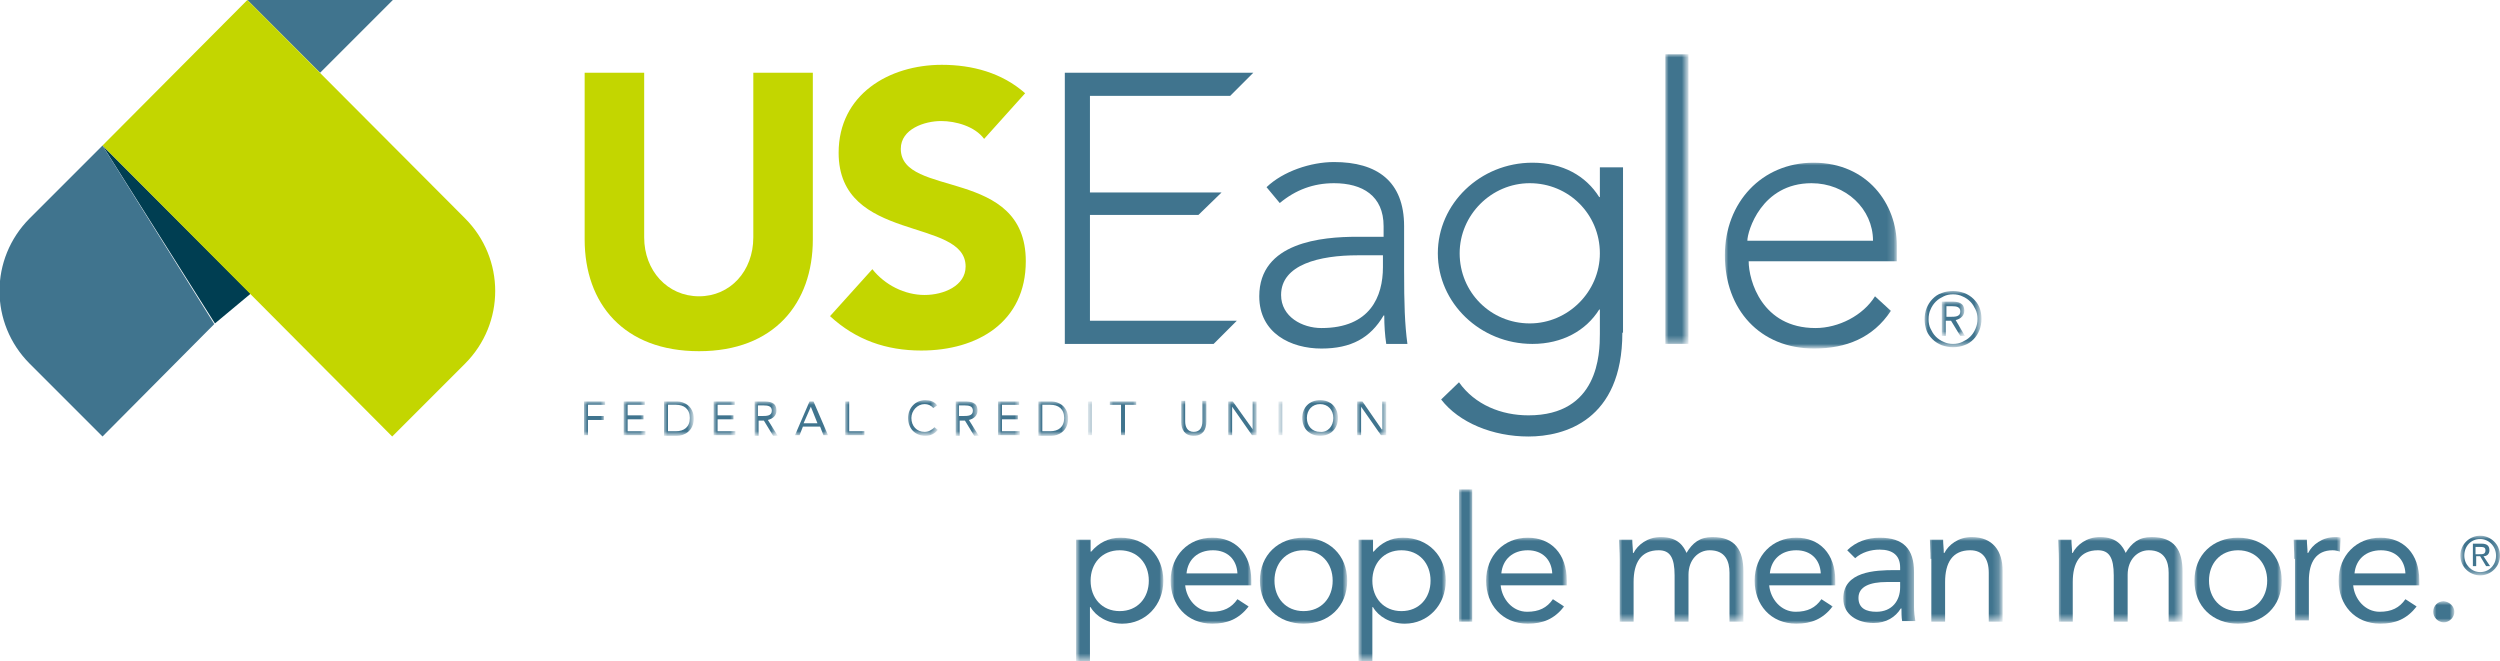 <?xml version="1.0" encoding="utf-8"?>
<!-- Generator: Adobe Illustrator 27.3.1, SVG Export Plug-In . SVG Version: 6.00 Build 0)  -->
<svg version="1.1" id="Layer_1" xmlns="http://www.w3.org/2000/svg" xmlns:xlink="http://www.w3.org/1999/xlink" x="0px" y="0px"
	 viewBox="0 0 378 100" style="enable-background:new 0 0 378 100;" xml:space="preserve">
<style type="text/css">
	.st0{fill-rule:evenodd;clip-rule:evenodd;fill:#40748E;}
	.st1{fill-rule:evenodd;clip-rule:evenodd;fill:#003E52;}
	.st2{fill-rule:evenodd;clip-rule:evenodd;fill:#C3D600;}
	.st3{filter:url(#Adobe_OpacityMaskFilter);}
	.st4{fill-rule:evenodd;clip-rule:evenodd;fill:#FFFFFF;}
	.st5{mask:url(#mask-2_00000017488431727202354680000009855206226709434555_);fill-rule:evenodd;clip-rule:evenodd;fill:#40748E;}
	.st6{filter:url(#Adobe_OpacityMaskFilter_00000111180137340199981970000005476696817600625817_);}
	.st7{mask:url(#mask-2_00000135684806215141573350000011379293272466126264_);fill-rule:evenodd;clip-rule:evenodd;fill:#40748E;}
	.st8{filter:url(#Adobe_OpacityMaskFilter_00000079448062019665571970000003251336257877539713_);}
	.st9{mask:url(#mask-2_00000042719341392356821480000001693522016940967833_);fill-rule:evenodd;clip-rule:evenodd;fill:#40748E;}
	.st10{filter:url(#Adobe_OpacityMaskFilter_00000165235213000624134090000008012641586922429840_);}
	.st11{mask:url(#mask-2_00000044876840735654665600000002772905466195708846_);fill-rule:evenodd;clip-rule:evenodd;fill:#40748E;}
	.st12{filter:url(#Adobe_OpacityMaskFilter_00000057126616451467346530000008506710153877765534_);}
	.st13{mask:url(#mask-2_00000066497152293336027800000009897437170961129636_);fill-rule:evenodd;clip-rule:evenodd;fill:#40748E;}
	.st14{filter:url(#Adobe_OpacityMaskFilter_00000004524487001949989200000002832204226838211247_);}
	.st15{mask:url(#mask-2_00000094591346408495354320000003391264091973122979_);fill-rule:evenodd;clip-rule:evenodd;fill:#40748E;}
	.st16{filter:url(#Adobe_OpacityMaskFilter_00000052097290188320812760000008902086408722382214_);}
	.st17{mask:url(#mask-2_00000152963736069698528190000014523497600642344099_);fill-rule:evenodd;clip-rule:evenodd;fill:#40748E;}
	.st18{filter:url(#Adobe_OpacityMaskFilter_00000034806905118555875380000008443823491413230513_);}
	.st19{mask:url(#mask-2_00000132068690651790781760000016661818172776245632_);fill-rule:evenodd;clip-rule:evenodd;fill:#40748E;}
	.st20{filter:url(#Adobe_OpacityMaskFilter_00000065040780301584305690000009948991372767318411_);}
	.st21{mask:url(#mask-2_00000007395765871681048840000014793133541081882507_);fill-rule:evenodd;clip-rule:evenodd;fill:#40748E;}
	.st22{filter:url(#Adobe_OpacityMaskFilter_00000108308304101413148020000016280623009848480943_);}
	.st23{mask:url(#mask-2_00000100377039486234194210000007289990996372478862_);fill-rule:evenodd;clip-rule:evenodd;fill:#40748E;}
	.st24{filter:url(#Adobe_OpacityMaskFilter_00000049918442943171871010000010482635697967821744_);}
	.st25{mask:url(#mask-2_00000087388345215695770950000017464669609499317437_);fill-rule:evenodd;clip-rule:evenodd;fill:#40748E;}
	.st26{filter:url(#Adobe_OpacityMaskFilter_00000163787485791112569570000004121947595348414355_);}
	.st27{mask:url(#mask-2_00000065061999440874105910000004410980181497445526_);fill-rule:evenodd;clip-rule:evenodd;fill:#40748E;}
	.st28{filter:url(#Adobe_OpacityMaskFilter_00000149353264929400448200000009876610572956408242_);}
	.st29{mask:url(#mask-2_00000091001092556106456220000009015411653109033903_);fill-rule:evenodd;clip-rule:evenodd;fill:#40748E;}
	.st30{filter:url(#Adobe_OpacityMaskFilter_00000083770230841846726950000016605479469035433129_);}
	.st31{mask:url(#mask-2_00000103243227676429927810000016761350966675921841_);fill-rule:evenodd;clip-rule:evenodd;fill:#40748E;}
	.st32{filter:url(#Adobe_OpacityMaskFilter_00000096769197402033451290000013883589895496551339_);}
	.st33{mask:url(#mask-2_00000096017657901033602530000013653707518472024981_);fill-rule:evenodd;clip-rule:evenodd;fill:#40748E;}
	.st34{filter:url(#Adobe_OpacityMaskFilter_00000087374924091168300420000002125308328107549575_);}
	.st35{mask:url(#mask-2_00000005232840119285672250000017204906446127699123_);fill-rule:evenodd;clip-rule:evenodd;fill:#40748E;}
	.st36{filter:url(#Adobe_OpacityMaskFilter_00000003084927205704338030000004548290713972901031_);}
	.st37{mask:url(#mask-2_00000090275085929365388020000012203864755237085828_);fill-rule:evenodd;clip-rule:evenodd;fill:#40748E;}
	.st38{filter:url(#Adobe_OpacityMaskFilter_00000071524944257077296680000010229805339003908250_);}
	.st39{mask:url(#mask-2_00000094614736497359794440000002827631752326446721_);fill-rule:evenodd;clip-rule:evenodd;fill:#40748E;}
	.st40{filter:url(#Adobe_OpacityMaskFilter_00000031189509409231769410000017700921320395867552_);}
	.st41{mask:url(#mask-2_00000121248283543515475630000007850422515476612285_);fill-rule:evenodd;clip-rule:evenodd;fill:#40748E;}
	.st42{filter:url(#Adobe_OpacityMaskFilter_00000120530537307924706060000009061908723377434033_);}
	.st43{mask:url(#mask-2_00000005233381436934056640000002906298169083159946_);fill-rule:evenodd;clip-rule:evenodd;fill:#40748E;}
	.st44{filter:url(#Adobe_OpacityMaskFilter_00000070119061449740237610000007504967891952310954_);}
	.st45{mask:url(#mask-2_00000031208553827905373130000016132419535208751248_);fill-rule:evenodd;clip-rule:evenodd;fill:#40748E;}
	.st46{filter:url(#Adobe_OpacityMaskFilter_00000121972103512553507520000013492823847236897427_);}
	.st47{mask:url(#mask-2_00000044136057944622999600000013205538513326010782_);fill-rule:evenodd;clip-rule:evenodd;fill:#40748E;}
	.st48{filter:url(#Adobe_OpacityMaskFilter_00000016034980715581506620000007234890258092535720_);}
	.st49{mask:url(#mask-2_00000097485937052742792540000015226533451778008491_);fill-rule:evenodd;clip-rule:evenodd;fill:#40748E;}
	.st50{filter:url(#Adobe_OpacityMaskFilter_00000034779624348107200010000007165274648691253690_);}
	.st51{mask:url(#mask-2_00000093896987740134633720000002408017489378328453_);fill-rule:evenodd;clip-rule:evenodd;fill:#40748E;}
	.st52{filter:url(#Adobe_OpacityMaskFilter_00000000924485119557386140000012457345743668621202_);}
	.st53{mask:url(#mask-2_00000148641618175835166840000016158510667409834165_);fill-rule:evenodd;clip-rule:evenodd;fill:#40748E;}
	.st54{filter:url(#Adobe_OpacityMaskFilter_00000133486885234554897270000005880668579840809631_);}
	.st55{mask:url(#mask-2_00000131363008531223318390000008541762204002810786_);fill-rule:evenodd;clip-rule:evenodd;fill:#40748E;}
	.st56{filter:url(#Adobe_OpacityMaskFilter_00000142159580518096327840000002888031708024821147_);}
	.st57{mask:url(#mask-2_00000129186174219358819230000013726083903690097325_);fill-rule:evenodd;clip-rule:evenodd;fill:#40748E;}
	.st58{filter:url(#Adobe_OpacityMaskFilter_00000117655032390228430240000005650080358106416818_);}
	.st59{mask:url(#mask-2_00000155121825954648628450000014505131855178694323_);fill-rule:evenodd;clip-rule:evenodd;fill:#40748E;}
	.st60{filter:url(#Adobe_OpacityMaskFilter_00000079467463972271115370000016407515633665967796_);}
	.st61{mask:url(#mask-2_00000121959201061145147570000017712236467930125731_);fill-rule:evenodd;clip-rule:evenodd;fill:#40748E;}
	.st62{filter:url(#Adobe_OpacityMaskFilter_00000158726186124004113850000011558963373333583803_);}
	.st63{mask:url(#mask-2_00000089557729101964071510000012590713895215310477_);fill-rule:evenodd;clip-rule:evenodd;fill:#40748E;}
	.st64{filter:url(#Adobe_OpacityMaskFilter_00000170271525024573385370000017879742631251114414_);}
	.st65{mask:url(#mask-2_00000036235185317246217520000007328419989996270474_);fill-rule:evenodd;clip-rule:evenodd;fill:#40748E;}
	.st66{filter:url(#Adobe_OpacityMaskFilter_00000111876018524667842250000005241874893680451979_);}
	.st67{mask:url(#mask-2_00000075849763667643432660000018094736151006022036_);fill-rule:evenodd;clip-rule:evenodd;fill:#40748E;}
	.st68{filter:url(#Adobe_OpacityMaskFilter_00000089542119267825194650000000360613280463427982_);}
	.st69{mask:url(#mask-2_00000048494757655737774690000005031986877206674325_);fill-rule:evenodd;clip-rule:evenodd;fill:#40748E;}
	.st70{filter:url(#Adobe_OpacityMaskFilter_00000119828652333020053970000016187715523590086032_);}
	.st71{mask:url(#mask-2_00000132782390771365170330000013133303100822105230_);fill-rule:evenodd;clip-rule:evenodd;fill:#40748E;}
	.st72{filter:url(#Adobe_OpacityMaskFilter_00000132794345041800355520000004272006386036000166_);}
	.st73{mask:url(#mask-2_00000109002223200421112690000001645845518860308655_);fill-rule:evenodd;clip-rule:evenodd;fill:#40748E;}
	.st74{filter:url(#Adobe_OpacityMaskFilter_00000145035117925686520060000006930746633693640327_);}
	.st75{mask:url(#mask-2_00000078013058185333000600000010740591284941101715_);fill-rule:evenodd;clip-rule:evenodd;fill:#40748E;}
	.st76{filter:url(#Adobe_OpacityMaskFilter_00000176035225847056622020000001703642929434162110_);}
	.st77{mask:url(#mask-2_00000150822131318943372390000006411164818821756331_);fill-rule:evenodd;clip-rule:evenodd;fill:#40748E;}
	.st78{filter:url(#Adobe_OpacityMaskFilter_00000181809391751375188280000008537285517807027632_);}
	.st79{mask:url(#mask-2_00000008845060245701456330000000106021499315806386_);fill-rule:evenodd;clip-rule:evenodd;fill:#40748E;}
</style>
<polygon id="Fill-1" class="st0" points="37.4,0 48.4,11 59.4,0 "/>
<polygon id="Fill-2" class="st1" points="37.9,44.4 32.5,48.9 15.5,22 "/>
<g id="Group-56" transform="translate(0, 0)">
	<path id="Fill-3" class="st0" d="M15.5,22l-11,11c-6.1,6.1-6.1,15.9,0,22c0,0,0,0,0,0l11,11l15.7-15.8l1.2-1.2L15.5,22z"/>
	<path id="Fill-5" class="st2" d="M37.4,0l32.9,33c6.1,6.1,6.1,15.9,0,22c0,0,0,0,0,0l-11,11L15.5,22L37.4,0z"/>
	<path id="Fill-7" class="st2" d="M122.9,36.2c0,9.7-5.9,16.9-17.2,16.9c-11.4,0-17.3-7.2-17.3-16.9V11h9v24.9c0,5,3.5,8.9,8.3,8.9
		c4.7,0,8.2-3.8,8.2-8.9V11h9V36.2z"/>
	<path id="Fill-9" class="st2" d="M148.8,21c-1.4-1.9-4.3-2.7-6.5-2.7c-2.5,0-6.1,1.2-6.1,4.2c0,7.5,18.9,2.7,18.9,17
		c0,9.2-7.3,13.5-15.8,13.5c-5.3,0-9.9-1.6-13.8-5.2l6.4-7.1c1.9,2.4,4.9,3.9,7.9,3.9c2.9,0,6.2-1.4,6.2-4.3
		c0-7.5-19.2-3.5-19.2-17.2c0-8.8,7.6-13.3,15.6-13.3c4.6,0,9.1,1.2,12.6,4.3L148.8,21z"/>
	<polygon id="Fill-11" class="st0" points="161,11 189.5,11 186,14.5 164.8,14.5 164.8,29.1 184.7,29.1 181.2,32.5 164.8,32.5 
		164.8,48.5 187,48.5 183.5,52 161,52 	"/>
	<path id="Fill-13" class="st0" d="M205.3,38.6c-5.8,0-11.6,1.4-11.6,6c0,3.3,3.2,5,6.1,5c7.4,0,9.3-4.8,9.3-9.2v-1.8H205.3z
		 M212.3,40.8c0,5.2,0.1,8.2,0.5,11.2h-3.2c-0.2-1.3-0.3-2.8-0.3-4.3h-0.1c-2,3.4-4.9,5-9.4,5c-4.6,0-9.4-2.3-9.4-7.9
		c0-8.2,9.5-9,14.8-9h4v-1.6c0-4.6-3.2-6.5-7.5-6.5c-3.1,0-5.8,1-8.2,3l-2-2.4c2.5-2.4,6.7-3.8,10.2-3.8c6.5,0,10.6,2.9,10.6,9.7
		V40.8z"/>
	<path id="Fill-15" class="st0" d="M231.3,27.7c-5.8,0-10.6,4.8-10.6,10.6c0,5.9,4.7,10.6,10.6,10.6c5.8,0,10.6-4.8,10.6-10.6
		C241.9,32.4,237.2,27.7,231.3,27.7L231.3,27.7z M245.3,50.3c0,13.3-8.8,15.7-14.2,15.7c-5.4,0-10.5-2.1-13.2-5.6l2.7-2.6
		c2.4,3.4,6.4,5,10.5,5c10.6,0,10.8-9.3,10.8-12.3v-3.7h-0.1c-2,3.2-5.6,5.2-10.1,5.2c-7.9,0-14.3-6.2-14.3-13.7
		c0-7.5,6.4-13.7,14.3-13.7c4.6,0,8.1,2,10.1,5.2h0.1v-4.5h3.5V50.3z"/>
	<g id="Clip-18">
	</g>
	<defs>
		<filter id="Adobe_OpacityMaskFilter" filterUnits="userSpaceOnUse" x="251.8" y="8.2" width="3.5" height="43.8">
			<feColorMatrix  type="matrix" values="1 0 0 0 0  0 1 0 0 0  0 0 1 0 0  0 0 0 1 0"/>
		</filter>
	</defs>
	
		<mask maskUnits="userSpaceOnUse" x="251.8" y="8.2" width="3.5" height="43.8" id="mask-2_00000017488431727202354680000009855206226709434555_">
		<g class="st3">
			<polygon id="path-1_00000130629703880433695450000014063174102662239378_" class="st4" points="0,100 378,100 378,0 0,0 			"/>
		</g>
	</mask>
	<polygon id="Fill-17" class="st5" points="251.8,52 255.3,52 255.3,8.2 251.8,8.2 	"/>
	<defs>
		
			<filter id="Adobe_OpacityMaskFilter_00000143576150530546581380000008741396931014290367_" filterUnits="userSpaceOnUse" x="260.8" y="24.5" width="25.9" height="28.2">
			<feColorMatrix  type="matrix" values="1 0 0 0 0  0 1 0 0 0  0 0 1 0 0  0 0 0 1 0"/>
		</filter>
	</defs>
	
		<mask maskUnits="userSpaceOnUse" x="260.8" y="24.5" width="25.9" height="28.2" id="mask-2_00000135684806215141573350000011379293272466126264_">
		<g style="filter:url(#Adobe_OpacityMaskFilter_00000143576150530546581380000008741396931014290367_);">
			<polygon id="path-1_00000153684513024401667740000011799810031832273536_" class="st4" points="0,100 378,100 378,0 0,0 			"/>
		</g>
	</mask>
	<path id="Fill-19" class="st7" d="M283.2,36.4c0-4.8-4.1-8.7-9.3-8.7c-7.6,0-9.7,7.3-9.7,8.7H283.2z M285.9,47
		c-2.7,4.1-6.8,5.7-11.6,5.7c-8.2,0-13.5-5.9-13.5-14.1c0-8,5.6-14,13.4-14c8.2,0,12.6,6.3,12.6,12.5v2.4h-22.4
		c0,2.9,2,10.1,10.1,10.1c3.5,0,7.2-1.9,9-4.8L285.9,47z"/>
	<defs>
		
			<filter id="Adobe_OpacityMaskFilter_00000034061848099338237830000002842805854422312068_" filterUnits="userSpaceOnUse" x="88.3" y="60.7" width="3.2" height="5.1">
			<feColorMatrix  type="matrix" values="1 0 0 0 0  0 1 0 0 0  0 0 1 0 0  0 0 0 1 0"/>
		</filter>
	</defs>
	
		<mask maskUnits="userSpaceOnUse" x="88.3" y="60.7" width="3.2" height="5.1" id="mask-2_00000042719341392356821480000001693522016940967833_">
		<g style="filter:url(#Adobe_OpacityMaskFilter_00000034061848099338237830000002842805854422312068_);">
			<polygon id="path-1_00000157292173696085709100000003024622233890348428_" class="st4" points="0,100 378,100 378,0 0,0 			"/>
		</g>
	</mask>
	<polygon id="Fill-20" class="st9" points="88.3,60.7 91.5,60.7 91.5,61.2 88.9,61.2 88.9,62.9 91.3,62.9 91.3,63.5 88.9,63.5 
		88.9,65.8 88.3,65.8 	"/>
	<defs>
		
			<filter id="Adobe_OpacityMaskFilter_00000169527029157007751600000010939420491450922889_" filterUnits="userSpaceOnUse" x="94.3" y="60.7" width="3.3" height="5.1">
			<feColorMatrix  type="matrix" values="1 0 0 0 0  0 1 0 0 0  0 0 1 0 0  0 0 0 1 0"/>
		</filter>
	</defs>
	
		<mask maskUnits="userSpaceOnUse" x="94.3" y="60.7" width="3.3" height="5.1" id="mask-2_00000044876840735654665600000002772905466195708846_">
		<g style="filter:url(#Adobe_OpacityMaskFilter_00000169527029157007751600000010939420491450922889_);">
			<polygon id="path-1_00000163765396937951775100000000290327248791140523_" class="st4" points="0,100 378,100 378,0 0,0 			"/>
		</g>
	</mask>
	<polygon id="Fill-21" class="st11" points="94.3,60.7 97.5,60.7 97.5,61.2 94.9,61.2 94.9,62.8 97.3,62.8 97.3,63.4 94.9,63.4 
		94.9,65.2 97.6,65.2 97.6,65.8 94.3,65.8 	"/>
	<defs>
		
			<filter id="Adobe_OpacityMaskFilter_00000170972168129006324660000007984171417885133228_" filterUnits="userSpaceOnUse" x="100.4" y="60.7" width="4.5" height="5.1">
			<feColorMatrix  type="matrix" values="1 0 0 0 0  0 1 0 0 0  0 0 1 0 0  0 0 0 1 0"/>
		</filter>
	</defs>
	
		<mask maskUnits="userSpaceOnUse" x="100.4" y="60.7" width="4.5" height="5.1" id="mask-2_00000066497152293336027800000009897437170961129636_">
		<g style="filter:url(#Adobe_OpacityMaskFilter_00000170972168129006324660000007984171417885133228_);">
			<polygon id="path-1_00000054972217051162342190000002521217929059912100_" class="st4" points="0,100 378,100 378,0 0,0 			"/>
		</g>
	</mask>
	<path id="Fill-22" class="st13" d="M101,65.2h1.2c1.2,0,2.1-0.6,2.1-2c0-1.4-0.9-2-2.1-2H101V65.2z M100.4,60.7h2
		c1,0,2.5,0.7,2.5,2.6c0,1.9-1.5,2.6-2.5,2.6h-2V60.7z"/>
	<defs>
		
			<filter id="Adobe_OpacityMaskFilter_00000033326772570914886040000010290992683941488019_" filterUnits="userSpaceOnUse" x="107.9" y="60.7" width="3.3" height="5.1">
			<feColorMatrix  type="matrix" values="1 0 0 0 0  0 1 0 0 0  0 0 1 0 0  0 0 0 1 0"/>
		</filter>
	</defs>
	
		<mask maskUnits="userSpaceOnUse" x="107.9" y="60.7" width="3.3" height="5.1" id="mask-2_00000094591346408495354320000003391264091973122979_">
		<g style="filter:url(#Adobe_OpacityMaskFilter_00000033326772570914886040000010290992683941488019_);">
			<polygon id="path-1_00000034077050463052672910000004848951384234941591_" class="st4" points="0,100 378,100 378,0 0,0 			"/>
		</g>
	</mask>
	<polygon id="Fill-23" class="st15" points="107.9,60.7 111.1,60.7 111.1,61.2 108.5,61.2 108.5,62.8 110.9,62.8 110.9,63.4 
		108.5,63.4 108.5,65.2 111.2,65.2 111.2,65.8 107.9,65.8 	"/>
	<defs>
		
			<filter id="Adobe_OpacityMaskFilter_00000145769201681119524800000002212471888344772001_" filterUnits="userSpaceOnUse" x="114.1" y="60.7" width="3.5" height="5.1">
			<feColorMatrix  type="matrix" values="1 0 0 0 0  0 1 0 0 0  0 0 1 0 0  0 0 0 1 0"/>
		</filter>
	</defs>
	
		<mask maskUnits="userSpaceOnUse" x="114.1" y="60.7" width="3.5" height="5.1" id="mask-2_00000152963736069698528190000014523497600642344099_">
		<g style="filter:url(#Adobe_OpacityMaskFilter_00000145769201681119524800000002212471888344772001_);">
			<polygon id="path-1_00000128473063855908973200000003221274614446051767_" class="st4" points="0,100 378,100 378,0 0,0 			"/>
		</g>
	</mask>
	<path id="Fill-24" class="st17" d="M114.7,62.9h0.5c0.7,0,1.5,0,1.5-0.8c0-0.7-0.6-0.8-1.2-0.8h-0.9V62.9z M114.1,60.7h1.3
		c1,0,2,0.1,2,1.4c0,0.7-0.5,1.2-1.3,1.4l1.5,2.4h-0.7l-1.4-2.3h-0.8v2.3h-0.6V60.7z"/>
	<defs>
		
			<filter id="Adobe_OpacityMaskFilter_00000049929250109250083600000017176247385889931914_" filterUnits="userSpaceOnUse" x="120.1" y="60.7" width="5" height="5.1">
			<feColorMatrix  type="matrix" values="1 0 0 0 0  0 1 0 0 0  0 0 1 0 0  0 0 0 1 0"/>
		</filter>
	</defs>
	
		<mask maskUnits="userSpaceOnUse" x="120.1" y="60.7" width="5" height="5.1" id="mask-2_00000132068690651790781760000016661818172776245632_">
		<g style="filter:url(#Adobe_OpacityMaskFilter_00000049929250109250083600000017176247385889931914_);">
			<polygon id="path-1_00000134960628825102089620000010163049835936592816_" class="st4" points="0,100 378,100 378,0 0,0 			"/>
		</g>
	</mask>
	<path id="Fill-25" class="st19" d="M122.6,61.5L122.6,61.5l-1.1,2.5h2.1L122.6,61.5z M122.4,60.7h0.6l2.2,5.1h-0.7l-0.5-1.3h-2.6
		l-0.5,1.3h-0.7L122.4,60.7z"/>
	<defs>
		
			<filter id="Adobe_OpacityMaskFilter_00000023972960152654934110000002617139423349810077_" filterUnits="userSpaceOnUse" x="127.8" y="60.7" width="3" height="5.1">
			<feColorMatrix  type="matrix" values="1 0 0 0 0  0 1 0 0 0  0 0 1 0 0  0 0 0 1 0"/>
		</filter>
	</defs>
	
		<mask maskUnits="userSpaceOnUse" x="127.8" y="60.7" width="3" height="5.1" id="mask-2_00000007395765871681048840000014793133541081882507_">
		<g style="filter:url(#Adobe_OpacityMaskFilter_00000023972960152654934110000002617139423349810077_);">
			<polygon id="path-1_00000161626805913295284380000009505237593421430706_" class="st4" points="0,100 378,100 378,0 0,0 			"/>
		</g>
	</mask>
	<polygon id="Fill-26" class="st21" points="127.8,60.7 128.4,60.7 128.4,65.2 130.7,65.2 130.7,65.8 127.8,65.8 	"/>
	<defs>
		
			<filter id="Adobe_OpacityMaskFilter_00000051348155836340499190000007965085030243180965_" filterUnits="userSpaceOnUse" x="137.2" y="60.5" width="4.5" height="5.4">
			<feColorMatrix  type="matrix" values="1 0 0 0 0  0 1 0 0 0  0 0 1 0 0  0 0 0 1 0"/>
		</filter>
	</defs>
	
		<mask maskUnits="userSpaceOnUse" x="137.2" y="60.5" width="4.5" height="5.4" id="mask-2_00000100377039486234194210000007289990996372478862_">
		<g style="filter:url(#Adobe_OpacityMaskFilter_00000051348155836340499190000007965085030243180965_);">
			<polygon id="path-1_00000181064989645668054320000000773216274136850336_" class="st4" points="0,100 378,100 378,0 0,0 			"/>
		</g>
	</mask>
	<path id="Fill-27" class="st23" d="M141.1,61.7c-0.3-0.4-0.8-0.6-1.3-0.6c-1.1,0-2,1-2,2.1c0,1.2,0.8,2.1,2,2.1
		c0.6,0,1.1-0.3,1.5-0.7l0.5,0.4c-0.5,0.6-1.1,0.9-1.9,0.9c-1.5,0-2.6-1.1-2.6-2.7c0-1.5,1.1-2.7,2.6-2.7c0.7,0,1.4,0.2,1.8,0.8
		L141.1,61.7z"/>
	<defs>
		
			<filter id="Adobe_OpacityMaskFilter_00000111884830017529473200000007201515128405139888_" filterUnits="userSpaceOnUse" x="144.5" y="60.7" width="3.5" height="5.1">
			<feColorMatrix  type="matrix" values="1 0 0 0 0  0 1 0 0 0  0 0 1 0 0  0 0 0 1 0"/>
		</filter>
	</defs>
	
		<mask maskUnits="userSpaceOnUse" x="144.5" y="60.7" width="3.5" height="5.1" id="mask-2_00000087388345215695770950000017464669609499317437_">
		<g style="filter:url(#Adobe_OpacityMaskFilter_00000111884830017529473200000007201515128405139888_);">
			<polygon id="path-1_00000173866978998267385710000017877830117801113242_" class="st4" points="0,100 378,100 378,0 0,0 			"/>
		</g>
	</mask>
	<path id="Fill-28" class="st25" d="M145.1,62.9h0.5c0.7,0,1.5,0,1.5-0.8c0-0.7-0.6-0.8-1.2-0.8h-0.9V62.9z M144.5,60.7h1.3
		c1,0,2,0.1,2,1.4c0,0.7-0.5,1.2-1.3,1.4l1.5,2.4h-0.7l-1.4-2.3h-0.8v2.3h-0.6V60.7z"/>
	<defs>
		
			<filter id="Adobe_OpacityMaskFilter_00000000917254195003520460000003597619715248587434_" filterUnits="userSpaceOnUse" x="150.9" y="60.7" width="3.3" height="5.1">
			<feColorMatrix  type="matrix" values="1 0 0 0 0  0 1 0 0 0  0 0 1 0 0  0 0 0 1 0"/>
		</filter>
	</defs>
	
		<mask maskUnits="userSpaceOnUse" x="150.9" y="60.7" width="3.3" height="5.1" id="mask-2_00000065061999440874105910000004410980181497445526_">
		<g style="filter:url(#Adobe_OpacityMaskFilter_00000000917254195003520460000003597619715248587434_);">
			<polygon id="path-1_00000047057144704988981220000002687544581387693718_" class="st4" points="0,100 378,100 378,0 0,0 			"/>
		</g>
	</mask>
	<polygon id="Fill-29" class="st27" points="150.9,60.7 154.1,60.7 154.1,61.2 151.5,61.2 151.5,62.8 153.9,62.8 153.9,63.4 
		151.5,63.4 151.5,65.2 154.2,65.2 154.2,65.8 150.9,65.8 	"/>
	<defs>
		
			<filter id="Adobe_OpacityMaskFilter_00000021810303781897979400000013691470260610219420_" filterUnits="userSpaceOnUse" x="157" y="60.7" width="4.5" height="5.1">
			<feColorMatrix  type="matrix" values="1 0 0 0 0  0 1 0 0 0  0 0 1 0 0  0 0 0 1 0"/>
		</filter>
	</defs>
	
		<mask maskUnits="userSpaceOnUse" x="157" y="60.7" width="4.5" height="5.1" id="mask-2_00000091001092556106456220000009015411653109033903_">
		<g style="filter:url(#Adobe_OpacityMaskFilter_00000021810303781897979400000013691470260610219420_);">
			<polygon id="path-1_00000134969018168120955770000000594343800440777378_" class="st4" points="0,100 378,100 378,0 0,0 			"/>
		</g>
	</mask>
	<path id="Fill-30" class="st29" d="M157.6,65.2h1.2c1.2,0,2.1-0.6,2.1-2c0-1.4-0.9-2-2.1-2h-1.2V65.2z M157,60.7h2
		c1,0,2.5,0.7,2.5,2.6c0,1.9-1.5,2.6-2.5,2.6h-2V60.7z"/>
	<defs>
		
			<filter id="Adobe_OpacityMaskFilter_00000165914476673569245530000016253947335654877080_" filterUnits="userSpaceOnUse" x="164.5" y="60.7" width="0.6" height="5.1">
			<feColorMatrix  type="matrix" values="1 0 0 0 0  0 1 0 0 0  0 0 1 0 0  0 0 0 1 0"/>
		</filter>
	</defs>
	
		<mask maskUnits="userSpaceOnUse" x="164.5" y="60.7" width="0.6" height="5.1" id="mask-2_00000103243227676429927810000016761350966675921841_">
		<g style="filter:url(#Adobe_OpacityMaskFilter_00000165914476673569245530000016253947335654877080_);">
			<polygon id="path-1_00000101812424976430668680000010159602304458493069_" class="st4" points="0,100 378,100 378,0 0,0 			"/>
		</g>
	</mask>
	<polygon id="Fill-31" class="st31" points="164.5,65.8 165.1,65.8 165.1,60.7 164.5,60.7 	"/>
	<defs>
		
			<filter id="Adobe_OpacityMaskFilter_00000146477530487920480850000002964834085486625175_" filterUnits="userSpaceOnUse" x="167.8" y="60.7" width="4" height="5.1">
			<feColorMatrix  type="matrix" values="1 0 0 0 0  0 1 0 0 0  0 0 1 0 0  0 0 0 1 0"/>
		</filter>
	</defs>
	
		<mask maskUnits="userSpaceOnUse" x="167.8" y="60.7" width="4" height="5.1" id="mask-2_00000096017657901033602530000013653707518472024981_">
		<g style="filter:url(#Adobe_OpacityMaskFilter_00000146477530487920480850000002964834085486625175_);">
			<polygon id="path-1_00000095328260211532468230000004763028577192247434_" class="st4" points="0,100 378,100 378,0 0,0 			"/>
		</g>
	</mask>
	<polygon id="Fill-32" class="st33" points="171.8,61.2 170.1,61.2 170.1,65.8 169.5,65.8 169.5,61.2 167.8,61.2 167.8,60.7 
		171.8,60.7 	"/>
	<defs>
		
			<filter id="Adobe_OpacityMaskFilter_00000148624012009697291370000003636256312600518069_" filterUnits="userSpaceOnUse" x="178.6" y="60.7" width="3.9" height="5.3">
			<feColorMatrix  type="matrix" values="1 0 0 0 0  0 1 0 0 0  0 0 1 0 0  0 0 0 1 0"/>
		</filter>
	</defs>
	
		<mask maskUnits="userSpaceOnUse" x="178.6" y="60.7" width="3.9" height="5.3" id="mask-2_00000005232840119285672250000017204906446127699123_">
		<g style="filter:url(#Adobe_OpacityMaskFilter_00000148624012009697291370000003636256312600518069_);">
			<polygon id="path-1_00000088838744544507707610000011798437993094506681_" class="st4" points="0,100 378,100 378,0 0,0 			"/>
		</g>
	</mask>
	<path id="Fill-33" class="st35" d="M182.4,63.8c0,1.1-0.5,2.1-1.9,2.1s-1.9-1-1.9-2.1v-3.2h0.6v3.1c0,0.8,0.3,1.6,1.3,1.6
		c1,0,1.3-0.8,1.3-1.6v-3.1h0.6V63.8z"/>
	<defs>
		
			<filter id="Adobe_OpacityMaskFilter_00000101817684145460613920000011428838528732703930_" filterUnits="userSpaceOnUse" x="185.7" y="60.7" width="4.4" height="5.1">
			<feColorMatrix  type="matrix" values="1 0 0 0 0  0 1 0 0 0  0 0 1 0 0  0 0 0 1 0"/>
		</filter>
	</defs>
	
		<mask maskUnits="userSpaceOnUse" x="185.7" y="60.7" width="4.4" height="5.1" id="mask-2_00000090275085929365388020000012203864755237085828_">
		<g style="filter:url(#Adobe_OpacityMaskFilter_00000101817684145460613920000011428838528732703930_);">
			<polygon id="path-1_00000139295528874860278640000002204857310496413116_" class="st4" points="0,100 378,100 378,0 0,0 			"/>
		</g>
	</mask>
	<polygon id="Fill-34" class="st37" points="185.7,60.7 186.4,60.7 189.4,64.9 189.4,64.9 189.4,60.7 190,60.7 190,65.8 189.3,65.8 
		186.3,61.5 186.3,61.5 186.3,65.8 185.7,65.8 	"/>
	<defs>
		
			<filter id="Adobe_OpacityMaskFilter_00000163037289828003879600000006292396683251756929_" filterUnits="userSpaceOnUse" x="193.3" y="60.7" width="0.6" height="5.1">
			<feColorMatrix  type="matrix" values="1 0 0 0 0  0 1 0 0 0  0 0 1 0 0  0 0 0 1 0"/>
		</filter>
	</defs>
	
		<mask maskUnits="userSpaceOnUse" x="193.3" y="60.7" width="0.6" height="5.1" id="mask-2_00000094614736497359794440000002827631752326446721_">
		<g style="filter:url(#Adobe_OpacityMaskFilter_00000163037289828003879600000006292396683251756929_);">
			<polygon id="path-1_00000148636379205081088120000007061746800255595675_" class="st4" points="0,100 378,100 378,0 0,0 			"/>
		</g>
	</mask>
	<polygon id="Fill-35" class="st39" points="193.3,65.8 193.9,65.8 193.9,60.7 193.3,60.7 	"/>
	<defs>
		
			<filter id="Adobe_OpacityMaskFilter_00000170250965899503289320000004785484038000150972_" filterUnits="userSpaceOnUse" x="196.9" y="60.5" width="5.4" height="5.4">
			<feColorMatrix  type="matrix" values="1 0 0 0 0  0 1 0 0 0  0 0 1 0 0  0 0 0 1 0"/>
		</filter>
	</defs>
	
		<mask maskUnits="userSpaceOnUse" x="196.9" y="60.5" width="5.4" height="5.4" id="mask-2_00000121248283543515475630000007850422515476612285_">
		<g style="filter:url(#Adobe_OpacityMaskFilter_00000170250965899503289320000004785484038000150972_);">
			<polygon id="path-1_00000183235768401377412740000017163297185677468347_" class="st4" points="0,100 378,100 378,0 0,0 			"/>
		</g>
	</mask>
	<path id="Fill-36" class="st41" d="M201.6,63.2c0-1.2-0.8-2.1-2-2.1c-1.2,0-2,0.9-2,2.1c0,1.2,0.8,2.1,2,2.1
		C200.8,65.4,201.6,64.4,201.6,63.2 M196.9,63.2c0-1.6,1.1-2.7,2.7-2.7c1.6,0,2.7,1.1,2.7,2.7c0,1.6-1.1,2.7-2.7,2.7
		C198,65.9,196.9,64.8,196.9,63.2"/>
	<defs>
		
			<filter id="Adobe_OpacityMaskFilter_00000050636079488036930990000015265153095118796713_" filterUnits="userSpaceOnUse" x="205.2" y="60.7" width="4.4" height="5.1">
			<feColorMatrix  type="matrix" values="1 0 0 0 0  0 1 0 0 0  0 0 1 0 0  0 0 0 1 0"/>
		</filter>
	</defs>
	
		<mask maskUnits="userSpaceOnUse" x="205.2" y="60.7" width="4.4" height="5.1" id="mask-2_00000005233381436934056640000002906298169083159946_">
		<g style="filter:url(#Adobe_OpacityMaskFilter_00000050636079488036930990000015265153095118796713_);">
			<polygon id="path-1_00000035526110042562620360000001762172090948244892_" class="st4" points="0,100 378,100 378,0 0,0 			"/>
		</g>
	</mask>
	<polygon id="Fill-37" class="st43" points="205.2,60.7 206,60.7 208.9,64.9 209,64.9 209,60.7 209.6,60.7 209.6,65.8 208.8,65.8 
		205.8,61.5 205.8,61.5 205.8,65.8 205.2,65.8 	"/>
	<defs>
		
			<filter id="Adobe_OpacityMaskFilter_00000180327760049132019660000011698639095896192686_" filterUnits="userSpaceOnUse" x="293.7" y="45.6" width="3.5" height="5.1">
			<feColorMatrix  type="matrix" values="1 0 0 0 0  0 1 0 0 0  0 0 1 0 0  0 0 0 1 0"/>
		</filter>
	</defs>
	
		<mask maskUnits="userSpaceOnUse" x="293.7" y="45.6" width="3.5" height="5.1" id="mask-2_00000031208553827905373130000016132419535208751248_">
		<g style="filter:url(#Adobe_OpacityMaskFilter_00000180327760049132019660000011698639095896192686_);">
			<polygon id="path-1_00000125566304537911825220000015200451496477233819_" class="st4" points="0,100 378,100 378,0 0,0 			"/>
		</g>
	</mask>
	<path id="Fill-38" class="st45" d="M294.4,47.9h0.5c0.7,0,1.5,0,1.5-0.8c0-0.7-0.6-0.8-1.2-0.8h-0.9V47.9z M293.7,45.6h1.3
		c1,0,2,0.1,2,1.4c0,0.7-0.5,1.2-1.3,1.4l1.4,2.4h-0.7l-1.4-2.3h-0.8v2.3h-0.6V45.6z"/>
	<defs>
		
			<filter id="Adobe_OpacityMaskFilter_00000132791697147413604390000009981254914333977733_" filterUnits="userSpaceOnUse" x="291" y="44" width="8.6" height="8.6">
			<feColorMatrix  type="matrix" values="1 0 0 0 0  0 1 0 0 0  0 0 1 0 0  0 0 0 1 0"/>
		</filter>
	</defs>
	
		<mask maskUnits="userSpaceOnUse" x="291" y="44" width="8.6" height="8.6" id="mask-2_00000044136057944622999600000013205538513326010782_">
		<g style="filter:url(#Adobe_OpacityMaskFilter_00000132791697147413604390000009981254914333977733_);">
			<polygon id="path-1_00000042712338180113076560000000326650652387556513_" class="st4" points="0,100 378,100 378,0 0,0 			"/>
		</g>
	</mask>
	<path id="Fill-39" class="st47" d="M291.6,48.3c0,0.5,0.1,1,0.3,1.4c0.2,0.4,0.4,0.8,0.8,1.2c0.3,0.3,0.7,0.6,1.2,0.8
		c0.4,0.2,0.9,0.3,1.4,0.3c0.5,0,1-0.1,1.4-0.3c0.4-0.2,0.8-0.4,1.2-0.8c0.3-0.3,0.6-0.7,0.8-1.2c0.2-0.5,0.3-0.9,0.3-1.5
		c0-0.5-0.1-1-0.3-1.4c-0.2-0.4-0.4-0.8-0.8-1.2c-0.3-0.3-0.7-0.6-1.2-0.8c-0.4-0.2-0.9-0.3-1.4-0.3c-0.5,0-1,0.1-1.4,0.3
		c-0.4,0.2-0.8,0.4-1.2,0.8c-0.3,0.3-0.6,0.7-0.8,1.2C291.7,47.2,291.6,47.7,291.6,48.3 M291,48.3c0-0.6,0.1-1.2,0.3-1.7
		c0.2-0.5,0.5-1,0.9-1.4c0.4-0.4,0.8-0.7,1.4-0.9c0.5-0.2,1.1-0.3,1.7-0.3c0.6,0,1.1,0.1,1.7,0.3c0.5,0.2,1,0.5,1.4,0.9
		c0.4,0.4,0.7,0.8,0.9,1.3c0.2,0.5,0.3,1.1,0.3,1.7c0,0.6-0.1,1.2-0.3,1.7c-0.2,0.5-0.5,1-0.9,1.4c-0.4,0.4-0.8,0.7-1.4,0.9
		c-0.5,0.2-1.1,0.3-1.7,0.3c-0.6,0-1.1-0.1-1.7-0.3c-0.5-0.2-1-0.5-1.4-0.9c-0.4-0.4-0.7-0.8-0.9-1.3C291.1,49.4,291,48.9,291,48.3"
		/>
	<defs>
		
			<filter id="Adobe_OpacityMaskFilter_00000045577139419651803730000015631641843919328693_" filterUnits="userSpaceOnUse" x="162.8" y="81.3" width="13" height="18.7">
			<feColorMatrix  type="matrix" values="1 0 0 0 0  0 1 0 0 0  0 0 1 0 0  0 0 0 1 0"/>
		</filter>
	</defs>
	
		<mask maskUnits="userSpaceOnUse" x="162.8" y="81.3" width="13" height="18.7" id="mask-2_00000097485937052742792540000015226533451778008491_">
		<g style="filter:url(#Adobe_OpacityMaskFilter_00000045577139419651803730000015631641843919328693_);">
			<polygon id="path-1_00000144304101695724677260000010126129074095692696_" class="st4" points="0,100 378,100 378,0 0,0 			"/>
		</g>
	</mask>
	<path id="Fill-40" class="st49" d="M169.3,92.4c2.7,0,4.4-2,4.4-4.6c0-2.6-1.7-4.6-4.4-4.6c-2.7,0-4.4,2-4.4,4.6
		C164.9,90.4,166.6,92.4,169.3,92.4L169.3,92.4z M162.8,81.6h2.1v1.8h0.1c1.1-1.3,2.6-2.1,4.4-2.1c3.9,0,6.5,2.8,6.5,6.5
		c0,3.7-2.7,6.5-6.2,6.5c-2.2,0-4-1.1-4.8-2.5h-0.1v8.2h-2.1V81.6z"/>
	<defs>
		
			<filter id="Adobe_OpacityMaskFilter_00000118387448820166841830000006922203960021238663_" filterUnits="userSpaceOnUse" x="177.1" y="81.3" width="12.2" height="13">
			<feColorMatrix  type="matrix" values="1 0 0 0 0  0 1 0 0 0  0 0 1 0 0  0 0 0 1 0"/>
		</filter>
	</defs>
	
		<mask maskUnits="userSpaceOnUse" x="177.1" y="81.3" width="12.2" height="13" id="mask-2_00000093896987740134633720000002408017489378328453_">
		<g style="filter:url(#Adobe_OpacityMaskFilter_00000118387448820166841830000006922203960021238663_);">
			<polygon id="path-1_00000086688497055345218200000017577435618352711091_" class="st4" points="0,100 378,100 378,0 0,0 			"/>
		</g>
	</mask>
	<path id="Fill-41" class="st51" d="M187.1,86.7c-0.1-2.1-1.5-3.5-3.7-3.5c-2.3,0-3.8,1.4-4,3.5H187.1z M188.8,91.7
		c-1.5,1.9-3.2,2.6-5.5,2.6c-3.9,0-6.3-2.9-6.3-6.5c0-3.8,2.7-6.5,6.3-6.5c3.5,0,5.9,2.4,5.9,6.5v0.7h-10c0.2,2.1,1.8,4,4,4
		c1.8,0,3-0.6,3.9-1.9L188.8,91.7z"/>
	<defs>
		
			<filter id="Adobe_OpacityMaskFilter_00000156579433556757577330000009402431280634509709_" filterUnits="userSpaceOnUse" x="190.5" y="81.3" width="13.2" height="13">
			<feColorMatrix  type="matrix" values="1 0 0 0 0  0 1 0 0 0  0 0 1 0 0  0 0 0 1 0"/>
		</filter>
	</defs>
	
		<mask maskUnits="userSpaceOnUse" x="190.5" y="81.3" width="13.2" height="13" id="mask-2_00000148641618175835166840000016158510667409834165_">
		<g style="filter:url(#Adobe_OpacityMaskFilter_00000156579433556757577330000009402431280634509709_);">
			<polygon id="path-1_00000168086067054002330300000015085683864714600633_" class="st4" points="0,100 378,100 378,0 0,0 			"/>
		</g>
	</mask>
	<path id="Fill-42" class="st53" d="M197.1,92.4c2.7,0,4.4-2,4.4-4.6c0-2.6-1.7-4.6-4.4-4.6c-2.7,0-4.4,2-4.4,4.6
		C192.7,90.4,194.4,92.4,197.1,92.4 M197.1,81.3c3.8,0,6.6,2.6,6.6,6.5c0,3.9-2.8,6.5-6.6,6.5c-3.8,0-6.6-2.6-6.6-6.5
		C190.5,83.9,193.3,81.3,197.1,81.3"/>
	<defs>
		
			<filter id="Adobe_OpacityMaskFilter_00000039823340485859703900000006813358411260631444_" filterUnits="userSpaceOnUse" x="205.5" y="81.3" width="13" height="18.7">
			<feColorMatrix  type="matrix" values="1 0 0 0 0  0 1 0 0 0  0 0 1 0 0  0 0 0 1 0"/>
		</filter>
	</defs>
	
		<mask maskUnits="userSpaceOnUse" x="205.5" y="81.3" width="13" height="18.7" id="mask-2_00000131363008531223318390000008541762204002810786_">
		<g style="filter:url(#Adobe_OpacityMaskFilter_00000039823340485859703900000006813358411260631444_);">
			<polygon id="path-1_00000115516421390477236500000001150068176546318992_" class="st4" points="0,100 378,100 378,0 0,0 			"/>
		</g>
	</mask>
	<path id="Fill-43" class="st55" d="M211.9,92.4c2.7,0,4.4-2,4.4-4.6c0-2.6-1.7-4.6-4.4-4.6c-2.7,0-4.4,2-4.4,4.6
		C207.5,90.4,209.2,92.4,211.9,92.4L211.9,92.4z M205.5,81.6h2.1v1.8h0.1c1.1-1.3,2.6-2.1,4.4-2.1c3.9,0,6.5,2.8,6.5,6.5
		c0,3.7-2.7,6.5-6.2,6.5c-2.2,0-4-1.1-4.8-2.5h-0.1v8.2h-2.1V81.6z"/>
	<defs>
		
			<filter id="Adobe_OpacityMaskFilter_00000001626387434813609010000000255321736034833319_" filterUnits="userSpaceOnUse" x="220.6" y="74" width="2.1" height="20">
			<feColorMatrix  type="matrix" values="1 0 0 0 0  0 1 0 0 0  0 0 1 0 0  0 0 0 1 0"/>
		</filter>
	</defs>
	
		<mask maskUnits="userSpaceOnUse" x="220.6" y="74" width="2.1" height="20" id="mask-2_00000129186174219358819230000013726083903690097325_">
		<g style="filter:url(#Adobe_OpacityMaskFilter_00000001626387434813609010000000255321736034833319_);">
			<polygon id="path-1_00000098187079311896200100000011267854813191304381_" class="st4" points="0,100 378,100 378,0 0,0 			"/>
		</g>
	</mask>
	<polygon id="Fill-44" class="st57" points="220.6,94 222.6,94 222.6,74 220.6,74 	"/>
	<defs>
		
			<filter id="Adobe_OpacityMaskFilter_00000081617401537380026650000004644075319097756307_" filterUnits="userSpaceOnUse" x="224.7" y="81.3" width="12.2" height="13">
			<feColorMatrix  type="matrix" values="1 0 0 0 0  0 1 0 0 0  0 0 1 0 0  0 0 0 1 0"/>
		</filter>
	</defs>
	
		<mask maskUnits="userSpaceOnUse" x="224.7" y="81.3" width="12.2" height="13" id="mask-2_00000155121825954648628450000014505131855178694323_">
		<g style="filter:url(#Adobe_OpacityMaskFilter_00000081617401537380026650000004644075319097756307_);">
			<polygon id="path-1_00000103981332852517921640000014829190468009983148_" class="st4" points="0,100 378,100 378,0 0,0 			"/>
		</g>
	</mask>
	<path id="Fill-45" class="st59" d="M234.7,86.7c-0.1-2.1-1.5-3.5-3.7-3.5c-2.3,0-3.8,1.4-4,3.5H234.7z M236.5,91.7
		c-1.5,1.9-3.2,2.6-5.5,2.6c-3.9,0-6.3-2.9-6.3-6.5c0-3.8,2.7-6.5,6.3-6.5c3.5,0,5.9,2.4,5.9,6.5v0.7h-10c0.2,2.1,1.8,4,4,4
		c1.8,0,3-0.6,3.9-1.9L236.5,91.7z"/>
	<defs>
		
			<filter id="Adobe_OpacityMaskFilter_00000096768443039669114520000010651218170056231858_" filterUnits="userSpaceOnUse" x="244.8" y="81.3" width="18.7" height="12.7">
			<feColorMatrix  type="matrix" values="1 0 0 0 0  0 1 0 0 0  0 0 1 0 0  0 0 0 1 0"/>
		</filter>
	</defs>
	
		<mask maskUnits="userSpaceOnUse" x="244.8" y="81.3" width="18.7" height="12.7" id="mask-2_00000121959201061145147570000017712236467930125731_">
		<g style="filter:url(#Adobe_OpacityMaskFilter_00000096768443039669114520000010651218170056231858_);">
			<polygon id="path-1_00000039847265090286821010000017689831859290543549_" class="st4" points="0,100 378,100 378,0 0,0 			"/>
		</g>
	</mask>
	<path id="Fill-46" class="st61" d="M244.9,84.5c0-1.1-0.1-2.1-0.1-2.9h2c0,0.7,0.1,1.3,0.1,2h0.1c0.6-1.2,2.1-2.4,4.1-2.4
		c2.7,0,3.5,1.5,3.9,2.4c0.9-1.5,2-2.4,3.9-2.4c3.5,0,4.7,2,4.7,5.2V94h-2.1v-7.4c0-1.7-0.6-3.4-3-3.4c-1.7,0-3.2,1.4-3.2,3.7V94
		h-2.1v-7c0-2.7-0.7-3.8-2.4-3.8c-2.7,0-3.8,1.9-3.8,4.8v6h-2.1V84.5z"/>
	<defs>
		
			<filter id="Adobe_OpacityMaskFilter_00000100369652970322041550000016279635599088644271_" filterUnits="userSpaceOnUse" x="265.3" y="81.3" width="12.2" height="13">
			<feColorMatrix  type="matrix" values="1 0 0 0 0  0 1 0 0 0  0 0 1 0 0  0 0 0 1 0"/>
		</filter>
	</defs>
	
		<mask maskUnits="userSpaceOnUse" x="265.3" y="81.3" width="12.2" height="13" id="mask-2_00000089557729101964071510000012590713895215310477_">
		<g style="filter:url(#Adobe_OpacityMaskFilter_00000100369652970322041550000016279635599088644271_);">
			<polygon id="path-1_00000060712105766181092430000007251584988628955837_" class="st4" points="0,100 378,100 378,0 0,0 			"/>
		</g>
	</mask>
	<path id="Fill-47" class="st63" d="M275.3,86.7c-0.1-2.1-1.5-3.5-3.7-3.5c-2.3,0-3.8,1.4-4,3.5H275.3z M277.1,91.7
		c-1.5,1.9-3.2,2.6-5.5,2.6c-3.9,0-6.3-2.9-6.3-6.5c0-3.8,2.7-6.5,6.3-6.5c3.5,0,5.9,2.4,5.9,6.5v0.7h-10c0.2,2.1,1.8,4,4,4
		c1.8,0,3-0.6,3.9-1.9L277.1,91.7z"/>
	<defs>
		
			<filter id="Adobe_OpacityMaskFilter_00000116918148032937954700000007454438978805563318_" filterUnits="userSpaceOnUse" x="278.7" y="81.3" width="10.8" height="13">
			<feColorMatrix  type="matrix" values="1 0 0 0 0  0 1 0 0 0  0 0 1 0 0  0 0 0 1 0"/>
		</filter>
	</defs>
	
		<mask maskUnits="userSpaceOnUse" x="278.7" y="81.3" width="10.8" height="13" id="mask-2_00000036235185317246217520000007328419989996270474_">
		<g style="filter:url(#Adobe_OpacityMaskFilter_00000116918148032937954700000007454438978805563318_);">
			<polygon id="path-1_00000098920946008009017650000010378308590024029320_" class="st4" points="0,100 378,100 378,0 0,0 			"/>
		</g>
	</mask>
	<path id="Fill-48" class="st65" d="M285.3,88c-2.6,0-4.3,0.7-4.3,2.4c0,1.6,1.2,2.1,2.7,2.1c2.4,0,3.6-1.7,3.6-3.7V88H285.3z
		 M279.3,83.2c1.3-1.3,3.1-1.9,4.9-1.9c3.6,0,5.2,1.7,5.2,5.2v5.3c0,0.7,0.1,1.5,0.2,2.1h-2c-0.1-0.6-0.1-1.3-0.1-1.9h-0.1
		c-0.8,1.3-2.2,2.2-4.1,2.2c-2.5,0-4.6-1.3-4.6-3.7c0-4.1,4.8-4.3,7.8-4.3h0.8v-0.4c0-1.8-1.1-2.7-3.1-2.7c-1.3,0-2.7,0.4-3.7,1.3
		L279.3,83.2z"/>
	<defs>
		
			<filter id="Adobe_OpacityMaskFilter_00000163794678960945636820000008038946207692447396_" filterUnits="userSpaceOnUse" x="291.7" y="81.3" width="10.9" height="12.7">
			<feColorMatrix  type="matrix" values="1 0 0 0 0  0 1 0 0 0  0 0 1 0 0  0 0 0 1 0"/>
		</filter>
	</defs>
	
		<mask maskUnits="userSpaceOnUse" x="291.7" y="81.3" width="10.9" height="12.7" id="mask-2_00000075849763667643432660000018094736151006022036_">
		<g style="filter:url(#Adobe_OpacityMaskFilter_00000163794678960945636820000008038946207692447396_);">
			<polygon id="path-1_00000095318826612840038350000003412776747675725188_" class="st4" points="0,100 378,100 378,0 0,0 			"/>
		</g>
	</mask>
	<path id="Fill-49" class="st67" d="M291.9,84.5c0-1.1-0.1-2.1-0.1-2.9h2c0,0.7,0.1,1.3,0.1,2h0.1c0.6-1.2,2.1-2.4,4.1-2.4
		c3.2,0,4.7,2.1,4.7,5.1V94h-2.1v-7.4c0-2.1-0.9-3.4-2.8-3.4c-2.7,0-3.8,1.9-3.8,4.8v6h-2.1V84.5z"/>
	<defs>
		
			<filter id="Adobe_OpacityMaskFilter_00000171719635640370693450000003577288952060958116_" filterUnits="userSpaceOnUse" x="311.2" y="81.3" width="18.7" height="12.7">
			<feColorMatrix  type="matrix" values="1 0 0 0 0  0 1 0 0 0  0 0 1 0 0  0 0 0 1 0"/>
		</filter>
	</defs>
	
		<mask maskUnits="userSpaceOnUse" x="311.2" y="81.3" width="18.7" height="12.7" id="mask-2_00000048494757655737774690000005031986877206674325_">
		<g style="filter:url(#Adobe_OpacityMaskFilter_00000171719635640370693450000003577288952060958116_);">
			<polygon id="path-1_00000015354078427975011860000004562062761207097495_" class="st4" points="0,100 378,100 378,0 0,0 			"/>
		</g>
	</mask>
	<path id="Fill-50" class="st69" d="M311.3,84.5c0-1.1-0.1-2.1-0.1-2.9h2c0,0.7,0.1,1.3,0.1,2h0.1c0.6-1.2,2.1-2.4,4.1-2.4
		c2.7,0,3.5,1.5,3.9,2.4c0.9-1.5,2-2.4,3.9-2.4c3.5,0,4.7,2,4.7,5.2V94h-2.1v-7.4c0-1.7-0.6-3.4-3-3.4c-1.7,0-3.2,1.4-3.2,3.7V94
		h-2.1v-7c0-2.7-0.7-3.8-2.4-3.8c-2.7,0-3.8,1.9-3.8,4.8v6h-2.1V84.5z"/>
	<defs>
		
			<filter id="Adobe_OpacityMaskFilter_00000034083389779352772250000014873182802390234041_" filterUnits="userSpaceOnUse" x="331.8" y="81.3" width="13.2" height="13">
			<feColorMatrix  type="matrix" values="1 0 0 0 0  0 1 0 0 0  0 0 1 0 0  0 0 0 1 0"/>
		</filter>
	</defs>
	
		<mask maskUnits="userSpaceOnUse" x="331.8" y="81.3" width="13.2" height="13" id="mask-2_00000132782390771365170330000013133303100822105230_">
		<g style="filter:url(#Adobe_OpacityMaskFilter_00000034083389779352772250000014873182802390234041_);">
			<polygon id="path-1_00000008862573259576501780000010945318010226253231_" class="st4" points="0,100 378,100 378,0 0,0 			"/>
		</g>
	</mask>
	<path id="Fill-51" class="st71" d="M338.4,92.4c2.7,0,4.4-2,4.4-4.6c0-2.6-1.7-4.6-4.4-4.6s-4.4,2-4.4,4.6
		C334,90.4,335.7,92.4,338.4,92.4 M338.4,81.3c3.8,0,6.6,2.6,6.6,6.5c0,3.9-2.8,6.5-6.6,6.5s-6.6-2.6-6.6-6.5
		C331.8,83.9,334.6,81.3,338.4,81.3"/>
	<defs>
		
			<filter id="Adobe_OpacityMaskFilter_00000095298707853899895760000001870967620345513399_" filterUnits="userSpaceOnUse" x="346.8" y="81.3" width="7" height="12.7">
			<feColorMatrix  type="matrix" values="1 0 0 0 0  0 1 0 0 0  0 0 1 0 0  0 0 0 1 0"/>
		</filter>
	</defs>
	
		<mask maskUnits="userSpaceOnUse" x="346.8" y="81.3" width="7" height="12.7" id="mask-2_00000109002223200421112690000001645845518860308655_">
		<g style="filter:url(#Adobe_OpacityMaskFilter_00000095298707853899895760000001870967620345513399_);">
			<polygon id="path-1_00000152973548824247223660000013326398892579695266_" class="st4" points="0,100 378,100 378,0 0,0 			"/>
		</g>
	</mask>
	<path id="Fill-52" class="st73" d="M346.9,84.5c0-1.1-0.1-2.1-0.1-2.9h2c0,0.7,0.1,1.3,0.1,2h0.1c0.6-1.2,2.1-2.4,4.1-2.4
		c0.3,0,0.6,0,0.8,0.1l-0.1,2.1c-0.3-0.1-0.7-0.2-1.1-0.2c-2.5,0-3.6,1.8-3.6,4.6v6h-2.1V84.5z"/>
	<defs>
		
			<filter id="Adobe_OpacityMaskFilter_00000116223421129255282620000008985898375046710701_" filterUnits="userSpaceOnUse" x="353.7" y="81.3" width="12.2" height="13">
			<feColorMatrix  type="matrix" values="1 0 0 0 0  0 1 0 0 0  0 0 1 0 0  0 0 0 1 0"/>
		</filter>
	</defs>
	
		<mask maskUnits="userSpaceOnUse" x="353.7" y="81.3" width="12.2" height="13" id="mask-2_00000078013058185333000600000010740591284941101715_">
		<g style="filter:url(#Adobe_OpacityMaskFilter_00000116223421129255282620000008985898375046710701_);">
			<polygon id="path-1_00000151533100645554002620000014917097474472651429_" class="st4" points="0,100 378,100 378,0 0,0 			"/>
		</g>
	</mask>
	<path id="Fill-53" class="st75" d="M363.7,86.7c-0.1-2.1-1.5-3.5-3.7-3.5c-2.3,0-3.8,1.4-4,3.5H363.7z M365.4,91.7
		c-1.5,1.9-3.2,2.6-5.5,2.6c-3.9,0-6.3-2.9-6.3-6.5c0-3.8,2.7-6.5,6.3-6.5c3.5,0,5.9,2.4,5.9,6.5v0.7h-10c0.2,2.1,1.8,4,4,4
		c1.8,0,3-0.6,3.9-1.9L365.4,91.7z"/>
	<defs>
		
			<filter id="Adobe_OpacityMaskFilter_00000053504903873363220500000017612219278609287836_" filterUnits="userSpaceOnUse" x="367.9" y="91" width="3.2" height="3.2">
			<feColorMatrix  type="matrix" values="1 0 0 0 0  0 1 0 0 0  0 0 1 0 0  0 0 0 1 0"/>
		</filter>
	</defs>
	
		<mask maskUnits="userSpaceOnUse" x="367.9" y="91" width="3.2" height="3.2" id="mask-2_00000150822131318943372390000006411164818821756331_">
		<g style="filter:url(#Adobe_OpacityMaskFilter_00000053504903873363220500000017612219278609287836_);">
			<polygon id="path-1_00000144303927862973779840000008268371230262719678_" class="st4" points="0,100 378,100 378,0 0,0 			"/>
		</g>
	</mask>
	<path id="Fill-54" class="st77" d="M371.1,92.5c0,0.9-0.8,1.6-1.6,1.6c-0.8,0-1.6-0.7-1.6-1.6c0-0.9,0.7-1.6,1.6-1.6
		C370.4,91,371.1,91.7,371.1,92.5"/>
	<defs>
		
			<filter id="Adobe_OpacityMaskFilter_00000081632974305176091570000015000728476934893215_" filterUnits="userSpaceOnUse" x="372.1" y="81" width="5.9" height="5.9">
			<feColorMatrix  type="matrix" values="1 0 0 0 0  0 1 0 0 0  0 0 1 0 0  0 0 0 1 0"/>
		</filter>
	</defs>
	
		<mask maskUnits="userSpaceOnUse" x="372.1" y="81" width="5.9" height="5.9" id="mask-2_00000008845060245701456330000000106021499315806386_">
		<g style="filter:url(#Adobe_OpacityMaskFilter_00000081632974305176091570000015000728476934893215_);">
			<polygon id="path-1_00000116945450709686988320000001462126013094028941_" class="st4" points="0,100 378,100 378,0 0,0 			"/>
		</g>
	</mask>
	<path id="Fill-55" class="st79" d="M374.4,83.8h0.5c0.5,0,0.9,0,0.9-0.6c0-0.5-0.4-0.5-0.8-0.5h-0.7V83.8z M373.9,82.2h1.3
		c0.8,0,1.2,0.3,1.2,1c0,0.6-0.4,0.9-0.9,0.9l1,1.5h-0.6l-0.9-1.5h-0.6v1.5h-0.5V82.2z M375,86.5c1.4,0,2.4-1.1,2.4-2.5
		s-1.1-2.5-2.4-2.5c-1.4,0-2.4,1.1-2.4,2.5S373.7,86.5,375,86.5L375,86.5z M375,81c1.6,0,3,1.3,3,3s-1.4,3-3,3c-1.6,0-3-1.3-3-3
		S373.4,81,375,81L375,81z"/>
</g>
</svg>
